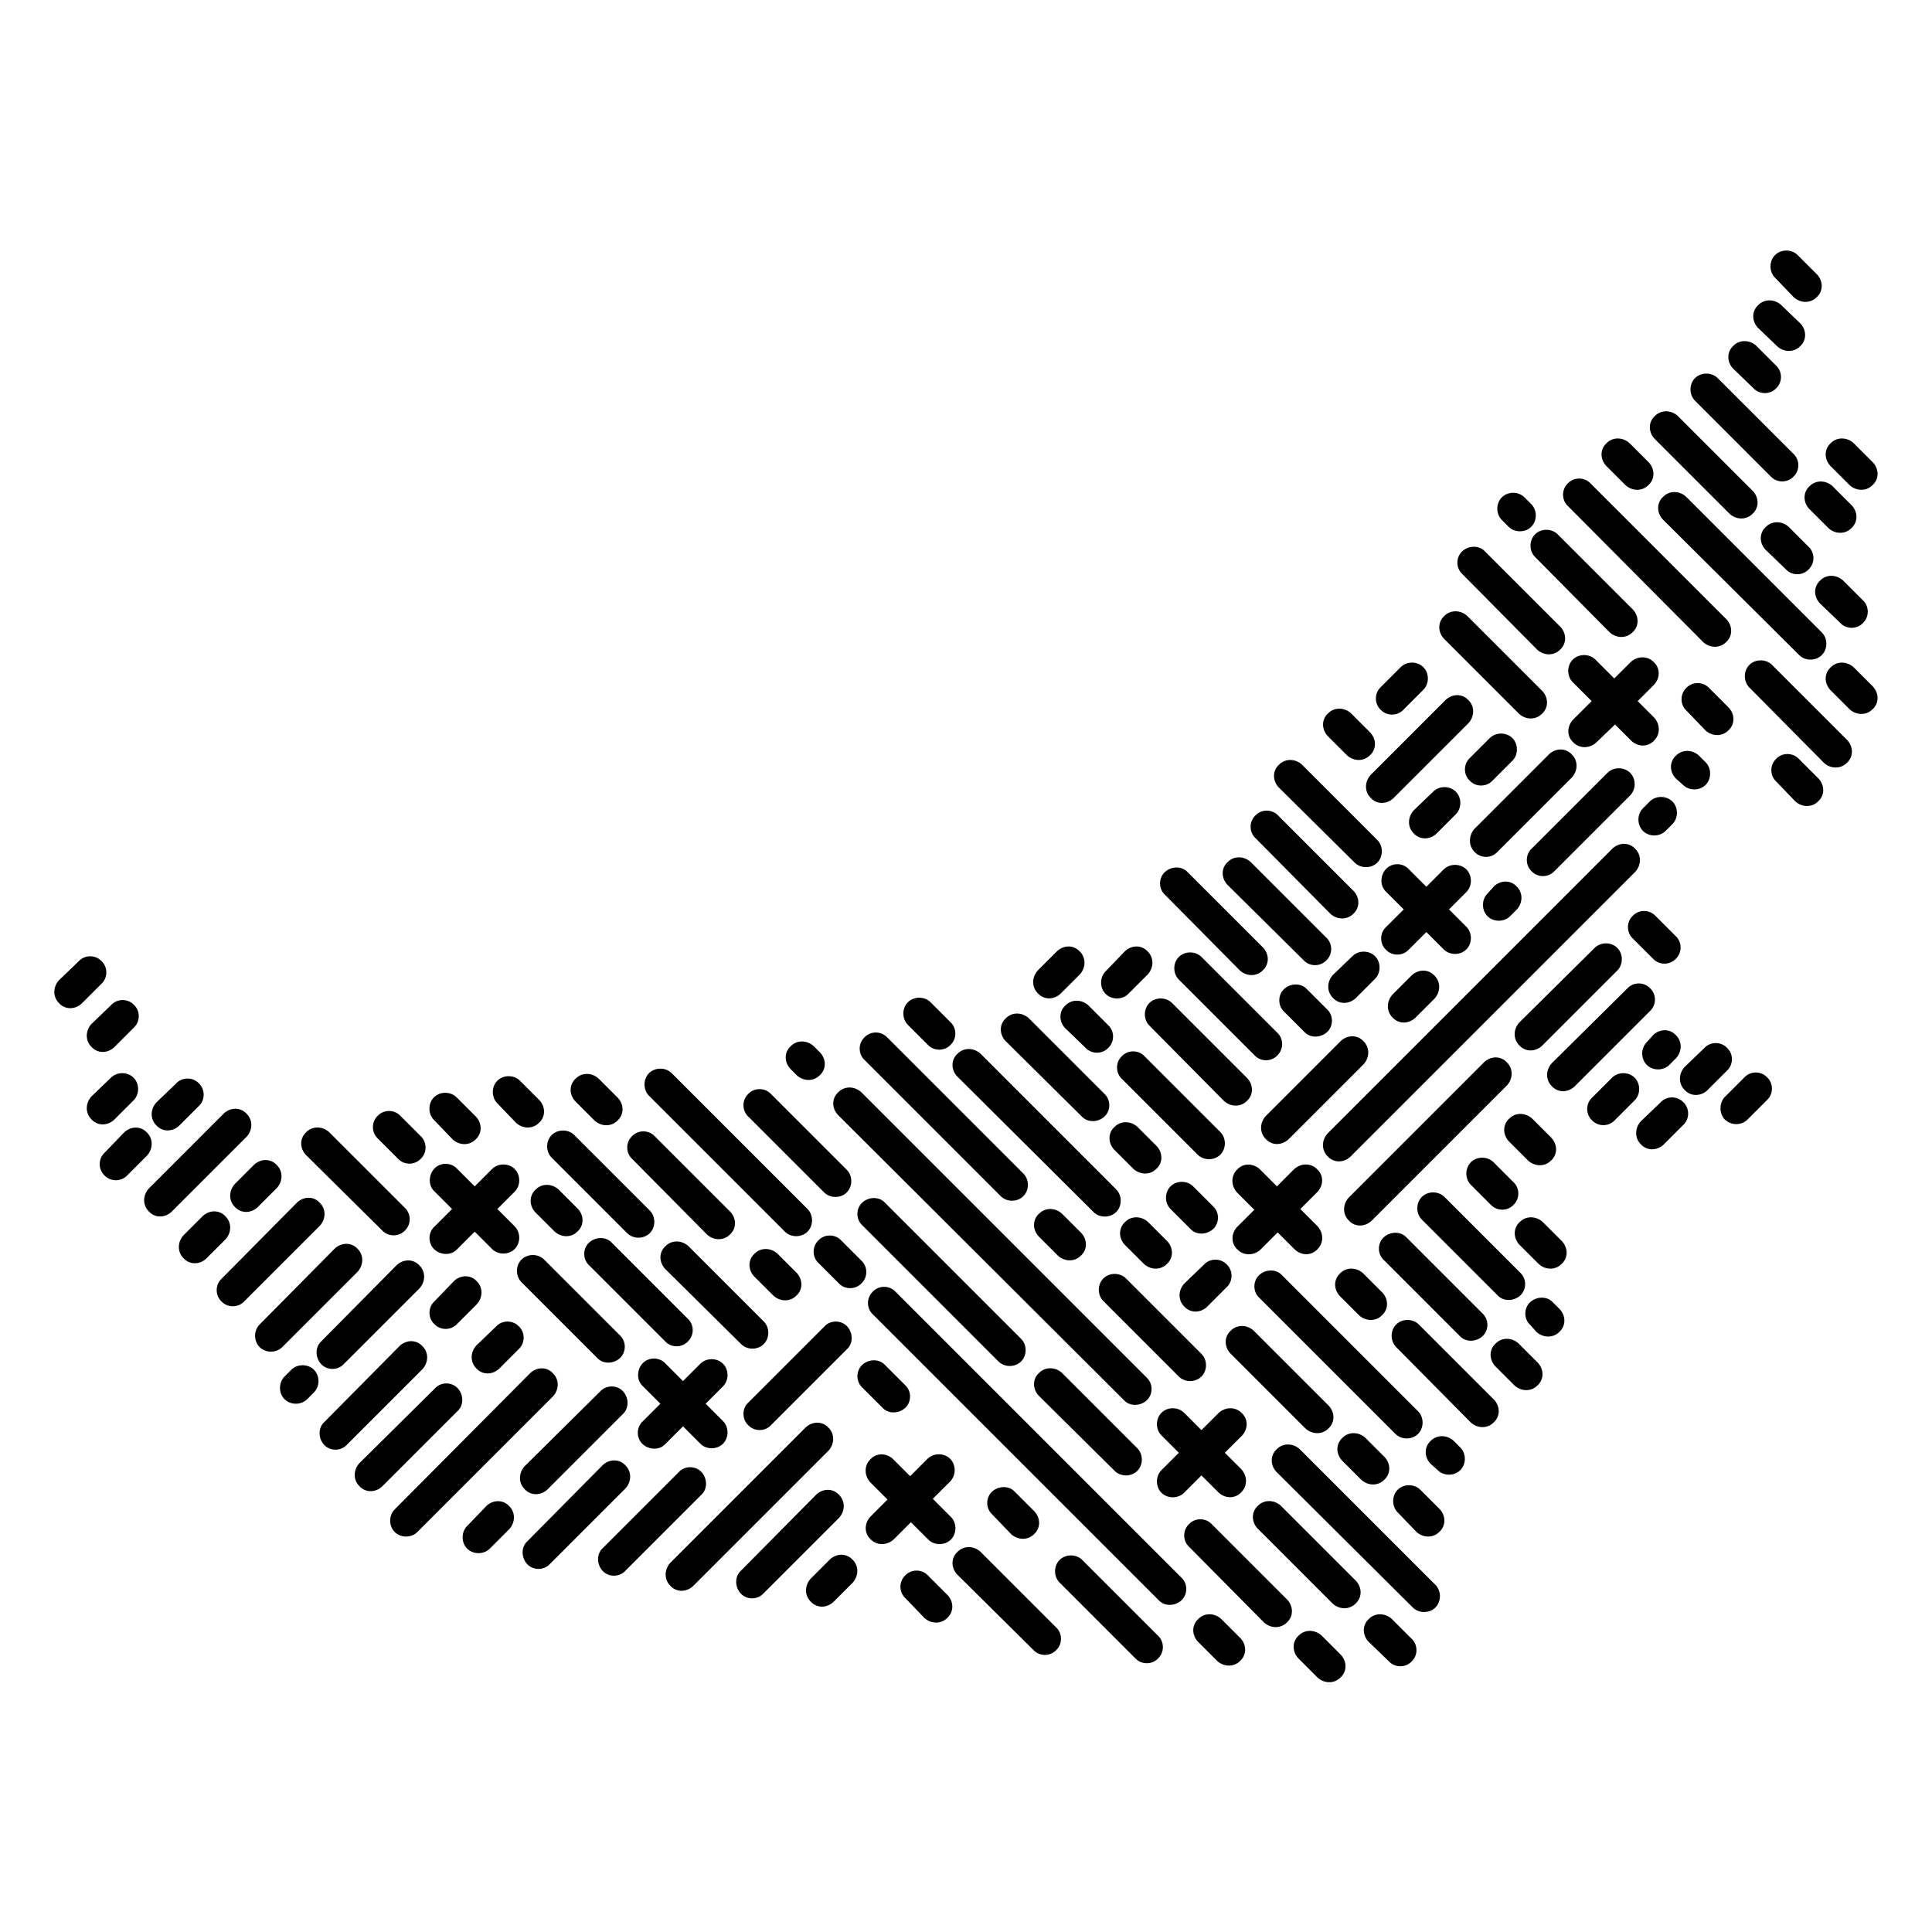 <?xml version="1.0" encoding="utf-8"?>
<!-- Generator: Adobe Illustrator 25.0.1, SVG Export Plug-In . SVG Version: 6.00 Build 0)  -->
<svg version="1.1" id="Layer_1" xmlns="http://www.w3.org/2000/svg" xmlns:xlink="http://www.w3.org/1999/xlink" x="0px" y="0px"
	 viewBox="0 0 256 256" enable-background="new 0 0 256 256" xml:space="preserve">
	 
	<style>
		path{
			fill:#000;
		}
		.spin_{
			position:relative;
			-webkit-transform-origin:center;
				-ms-transform-origin:center;
					transform-origin:center;
			transform-box:fill-box;
			-webkit-animation: spin 2s ease ;
					animation: spin 2s ease ;
		}
		
		.zoom{
			position:relative;
			-webkit-transform-origin:center;
				-ms-transform-origin:center;
					transform-origin:center;
			transform-box:fill-box;
			-webkit-animation: zoom 1s ease  alternate;
					animation: zoom 1s ease  alternate;
		}
		
		.spin_.d1, .zoom.d1{-webkit-animation-delay:0s;animation-delay:0s}
		.spin_.d2, .zoom.d2{-webkit-animation-delay:0.2s;animation-delay:0.2s}
		.spin_.d3, .zoom.d3{-webkit-animation-delay:0.4s;animation-delay:0.4s}
		
		@-webkit-keyframes spin {
			0%{-webkit-transform:rotate(0deg);transform:rotate(0deg)}
			100%{-webkit-transform:rotate(360deg);transform:rotate(360deg)}
		}
		
		@keyframes spin {
			0%{-webkit-transform:rotate(0deg);transform:rotate(0deg)}
			100%{-webkit-transform:rotate(360deg);transform:rotate(360deg)}
		}
		
		@-webkit-keyframes zoom {
			0%{-webkit-transform:scale(1);transform:scale(1)}
			100%{-webkit-transform:scale(0.6);transform:scale(0.6)}
		}
		
		@keyframes zoom {
			0%{-webkit-transform:scale(1);transform:scale(1)}
			100%{-webkit-transform:scale(0.6);transform:scale(0.6)}
		}
	</style>
<g class="zoom g1">
	<path id="Path_9856" fill="#FFFFFF" d="M199,68.9c-0.8-0.8-0.8-2.2,0-3c0.8-0.8,2.2-0.8,3,0l0,0l0.9,0.9c0.8,0.8,0.8,2.2,0,3
		c-0.8,0.8-2.2,0.8-3,0L199,68.9z"/>
</g>
<g class="zoom g2">
	<path id="Path_9857" fill="#FFFFFF" d="M115.7,174.2c-0.9-0.8-0.9-2.2-0.1-3c0.8-0.9,2.2-0.9,3-0.1c0,0,0.1,0.1,0.1,0.1l37.8,37.8
		c0.9,0.8,0.9,2.2,0.1,3s-2.2,0.9-3,0.1c0,0-0.1-0.1-0.1-0.1L115.7,174.2z"/>
</g>
<g class="zoom g3">
	<path id="Path_9860" fill="#FFFFFF" d="M166.9,172c-0.9-0.8-0.9-2.2-0.1-3s2.2-0.9,3-0.1c0,0,0.1,0.1,0.1,0.1l18,18
		c0.8,0.8,0.8,2.2,0,3c-0.8,0.8-2.2,0.8-3,0l0,0L166.9,172z"/>
</g>
<g class="zoom g1">
	<path id="Path_9861" fill="#FFFFFF" d="M126.8,142.6c-0.8-0.9-0.8-2.2,0.1-3c0.8-0.8,2.1-0.8,3,0l18,18c0.8,0.8,0.8,2.2,0,3
		c-0.8,0.8-2.2,0.8-3,0L126.8,142.6z"/>
</g>
<g class="zoom g2">
	<path id="Path_9862" fill="#FFFFFF" d="M114.3,162.4c-0.9-0.8-0.9-2.2-0.1-3s2.2-0.9,3-0.1c0,0,0.1,0.1,0.1,0.1l18,18
		c0.8,0.8,0.8,2.2,0,3c-0.8,0.8-2.2,0.8-3,0L114.3,162.4z"/>
</g>
<g class="zoom g3">
	<path id="Path_9864" fill="#FFFFFF" d="M114.6,140.5c-0.9-0.8-0.9-2.2-0.1-3c0.8-0.9,2.2-0.9,3-0.1c0,0,0.1,0.1,0.1,0.1l18,18
		c0.8,0.8,0.8,2.2,0,3c-0.8,0.8-2.2,0.8-3,0l0,0L114.6,140.5z"/>
</g>
<g class="zoom g1">
	<path id="Path_9865" fill="#FFFFFF" d="M207.8,67.1c-0.9-0.8-0.9-2.2-0.1-3c0.8-0.9,2.2-0.9,3-0.1c0,0,0.1,0.1,0.1,0.1l18,18
		c0.8,0.9,0.8,2.2-0.1,3c-0.8,0.8-2.1,0.8-3,0L207.8,67.1z"/>
</g>
<g class="zoom g2">
	<path id="Path_9867" fill="#FFFFFF" d="M156.2,129.8c-0.8-0.8-0.8-2.2,0-3c0.8-0.8,2.2-0.8,3,0l0,0l10,10c0.9,0.8,0.9,2.2,0.1,3
		c-0.8,0.9-2.2,0.9-3,0.1c0,0-0.1-0.1-0.1-0.1L156.2,129.8z"/>
</g>
<g class="zoom g3">
	<path id="Path_9868" fill="#FFFFFF" d="M162.6,117.2c-0.8-0.9-0.8-2.2,0.1-3c0.8-0.8,2.1-0.8,3,0l10,10c0.9,0.8,0.9,2.2,0.1,3
		c-0.8,0.9-2.2,0.9-3,0.1c0,0-0.1-0.1-0.1-0.1L162.6,117.2z"/>
</g>
<g class="zoom g1">
	<path id="Path_9869" fill="#FFFFFF" d="M169.4,104.3c-0.8-0.9-0.8-2.2,0.1-3c0.8-0.8,2.1-0.8,3,0l10,10c0.8,0.8,0.8,2.2,0,3
		c-0.8,0.8-2.2,0.8-3,0L169.4,104.3z"/>
</g>
<g class="zoom g2">
	<path id="Path_9872" fill="#FFFFFF" d="M152.3,135.9c-0.8-0.8-0.8-2.2,0-3c0.8-0.8,2.2-0.8,3,0l10,10c0.8,0.9,0.8,2.2-0.1,3
		c-0.8,0.8-2.1,0.8-3,0L152.3,135.9z"/>
</g>
<g class="zoom g3">
	<path id="Path_9873" fill="#FFFFFF" d="M148.7,143c-0.9-0.8-0.9-2.2-0.1-3c0.8-0.9,2.2-0.9,3-0.1c0,0,0.1,0.1,0.1,0.1l10,10
		c0.8,0.8,0.8,2.2,0,3c-0.8,0.8-2.2,0.8-3,0l0,0L148.7,143z"/>
</g>
<g class="zoom g1">
	<path id="Path_9858" fill="#FFFFFF" d="M111,147.7c-0.8-0.9-0.8-2.2,0.1-3c0.8-0.8,2.1-0.8,3,0l37.8,37.8c0.9,0.8,0.9,2.2,0.1,3
		s-2.2,0.9-3,0.1c0,0-0.1-0.1-0.1-0.1L111,147.7z"/>
</g>
<g class="zoom g2">
	<path id="Path_9859" fill="#FFFFFF" d="M169.1,195c-0.8-0.9-0.8-2.2,0.1-3c0.8-0.8,2.1-0.8,3,0l18,18c0.8,0.8,0.8,2.2,0,3
		c-0.8,0.8-2.2,0.8-3,0L169.1,195z"/>
</g>
<g class="zoom g3">
	<path id="Path_9863" fill="#FFFFFF" d="M86,145.2c-0.8-0.8-0.8-2.2,0-3c0.8-0.8,2.2-0.8,3,0l18,18c0.8,0.8,0.8,2.2,0,3
		c-0.8,0.8-2.2,0.8-3,0L86,145.2z"/>
</g>
<g class="zoom g1">
	<path id="Path_9866" fill="#FFFFFF" d="M220.3,68.8c-0.8-0.9-0.8-2.2,0.1-3c0.8-0.8,2.1-0.8,3,0l18,18c0.8,0.8,0.8,2.2,0,3
		c-0.8,0.8-2.2,0.8-3,0l0,0L220.3,68.8z"/>
</g>
<g class="zoom g2">
	<path id="Path_9870" fill="#FFFFFF" d="M166.4,111.1c-0.9-0.8-0.9-2.2-0.1-3c0.8-0.9,2.2-0.9,3-0.1c0,0,0.1,0.1,0.1,0.1l10,10
		c0.8,0.9,0.8,2.2-0.1,3c-0.8,0.8-2.1,0.8-3,0L166.4,111.1z"/>
</g>
<g class="zoom g3">
	<path id="Path_9871" fill="#FFFFFF" d="M154.4,118.6c-0.9-0.8-0.9-2.2-0.1-3s2.2-0.9,3-0.1c0,0,0.1,0.1,0.1,0.1l10,10
		c0.8,0.9,0.8,2.2-0.1,3c-0.8,0.8-2.1,0.8-3,0L154.4,118.6z"/>
</g>
<g class="zoom g1">
	<path id="Path_9874" fill="#FFFFFF" d="M133.2,137.9c-0.8-0.9-0.8-2.2,0.1-3c0.8-0.8,2.1-0.8,3,0l10,10c0.9,0.8,0.9,2.2,0.1,3
		s-2.2,0.9-3,0.1c0,0-0.1-0.1-0.1-0.1L133.2,137.9z"/>
</g>
<g class="zoom g2">
	<path id="Path_9875" fill="#FFFFFF" d="M146.2,172.4c-0.8-0.8-0.8-2.2,0-3c0.8-0.8,2.2-0.8,3,0l10,10c0.8,0.8,0.8,2.2,0,3
		c-0.8,0.8-2.2,0.8-3,0L146.2,172.4z"/>
</g>
<g class="zoom g3">
	<path id="Path_9876" fill="#FFFFFF" d="M99.2,148c-0.9-0.8-0.9-2.2-0.1-3c0.8-0.9,2.2-0.9,3-0.1c0,0,0.1,0.1,0.1,0.1l10,10
		c0.8,0.8,0.8,2.2,0,3c-0.8,0.8-2.2,0.8-3,0L99.2,148z"/>
</g>
<g class="zoom g1">
	<path id="Path_9877" fill="#FFFFFF" d="M83.8,153.6c-0.9-0.8-0.9-2.2-0.1-3c0.8-0.9,2.2-0.9,3-0.1c0,0,0.1,0.1,0.1,0.1l10,10
		c0.8,0.9,0.8,2.2-0.1,3c-0.8,0.8-2.1,0.8-3,0L83.8,153.6z"/>
</g>

<g class="zoom g2">
	<path id="Path_9878" fill="#FFFFFF" d="M73.1,153.4c-0.8-0.8-0.8-2.2,0-3c0.8-0.8,2.2-0.8,3,0l10,10c0.8,0.8,0.8,2.2,0,3
		c-0.8,0.8-2.2,0.8-3,0l0,0L73.1,153.4z"/>
</g>
<g class="zoom g3">
	<path id="Path_9879" fill="#FFFFFF" d="M88.1,168.1c-0.8-0.9-0.8-2.2,0.1-3c0.8-0.8,2.1-0.8,3,0l10,10c0.8,0.8,0.8,2.2,0,3
		c-0.8,0.8-2.2,0.8-3,0L88.1,168.1z"/>
</g>
<g class="zoom g1">
	<path id="Path_9880" fill="#FFFFFF" d="M78.1,167.7c-0.9-0.8-0.9-2.2-0.1-3s2.2-0.9,3-0.1c0,0,0.1,0.1,0.1,0.1l10,10
		c0.9,0.8,0.9,2.2,0.1,3c-0.8,0.9-2.2,0.9-3,0.1c0,0-0.1-0.1-0.1-0.1L78.1,167.7z"/>
</g>

<g class="zoom g2">
	<path id="Path_9881" fill="#FFFFFF" d="M69.1,169.9c-0.8-0.8-0.8-2.2,0-3c0.8-0.8,2.2-0.8,3,0l10,10c0.9,0.8,0.9,2.2,0.1,3
		s-2.2,0.9-3,0.1c0,0-0.1-0.1-0.1-0.1L69.1,169.9z"/>
</g>
<g class="zoom g3">
	<path id="Path_9883" fill="#FFFFFF" d="M188.4,161.6c-0.8-0.8-0.8-2.2,0-3c0.8-0.8,2.2-0.8,3,0l10,10c0.9,0.8,0.9,2.2,0.1,3
		s-2.2,0.9-3,0.1c0,0-0.1-0.1-0.1-0.1L188.4,161.6z"/>
</g>
<g class="zoom g1">
	<path id="Path_9884" fill="#FFFFFF" d="M163,179.3c-0.8-0.9-0.8-2.2,0.1-3c0.8-0.8,2.1-0.8,3,0l10,10c0.8,0.9,0.8,2.2-0.1,3
		c-0.8,0.8-2.1,0.8-3,0L163,179.3z"/>
</g>
<g class="zoom g2">
	<path id="Path_9885" fill="#FFFFFF" d="M183.4,167c-0.9-0.8-0.9-2.2-0.1-3s2.2-0.9,3-0.1c0,0,0.1,0.1,0.1,0.1l10,10
		c0.9,0.8,0.9,2.2,0.1,3s-2.2,0.9-3,0.1c0,0-0.1-0.1-0.1-0.1L183.4,167z"/>
</g>
<g class="zoom g3">
	<path id="Path_9886" fill="#FFFFFF" d="M185,178.5c-0.8-0.8-0.8-2.2,0-3c0.8-0.8,2.2-0.8,3,0l10,10c0.8,0.9,0.8,2.2-0.1,3
		c-0.8,0.8-2.1,0.8-3,0L185,178.5z"/>
</g>
<g class="zoom g1">
	<path id="Path_9887" fill="#FFFFFF" d="M166.6,202.5c-0.8-0.9-0.8-2.2,0.1-3c0.8-0.8,2.1-0.8,3,0l10,10c0.8,0.9,0.8,2.2-0.1,3
		c-0.8,0.8-2.1,0.8-3,0L166.6,202.5z"/>
</g>
<g class="zoom g2">
	<path id="Path_9888" fill="#FFFFFF" d="M137.6,184.9c-0.8-0.9-0.8-2.2,0.1-3c0.8-0.8,2.1-0.8,3,0l10,10c0.8,0.8,0.8,2.2,0,3
		c-0.8,0.8-2.2,0.8-3,0L137.6,184.9z"/>
</g>
<g class="zoom g3">
	<path id="Path_9889" fill="#FFFFFF" d="M157.6,205c-0.9-0.8-0.9-2.2-0.1-3c0.8-0.9,2.2-0.9,3-0.1c0,0,0.1,0.1,0.1,0.1l10,10
		c0.8,0.9,0.8,2.2-0.1,3c-0.8,0.8-2.1,0.8-3,0L157.6,205z"/>
</g>
<g class="zoom g1">
	<path id="Path_9890" fill="#FFFFFF" d="M140.4,209.7c-0.8-0.8-0.8-2.2,0-3c0.8-0.8,2.2-0.8,3,0l10,10c0.9,0.8,0.9,2.2,0.1,3
		c-0.8,0.9-2.2,0.9-3,0.1c0,0-0.1-0.1-0.1-0.1L140.4,209.7z"/>
</g>

<g class="zoom g2">
	<path id="Path_9891" fill="#FFFFFF" d="M126.8,208.6c-0.8-0.9-0.8-2.2,0.1-3c0.8-0.8,2.1-0.8,3,0l10,10c0.9,0.8,0.9,2.2,0.1,3
		c-0.8,0.9-2.2,0.9-3,0.1c0,0-0.1-0.1-0.1-0.1L126.8,208.6z"/>
</g>
<g class="zoom g3">
	<path id="Path_9892" fill="#FFFFFF" d="M219.1,137.1c0.9-0.8,2.2-0.8,3,0.1c0.8,0.8,0.8,2.1,0,3l-0.9,0.9c-0.8,0.8-2.2,0.8-3,0
		c-0.8-0.8-0.8-2.2,0-3L219.1,137.1z"/>
</g>
<g class="zoom g1">
	<path id="Path_9893" fill="#FFFFFF" d="M38.6,181.5c0.8-0.8,2.2-0.8,3,0c0.8,0.8,0.8,2.2,0,3l-0.9,0.9c-0.8,0.8-2.2,0.8-3,0
		c-0.8-0.8-0.8-2.2,0-3L38.6,181.5z"/>
</g>
<g class="zoom g1">
	<path id="Path_9882" fill="#FFFFFF" d="M40.5,153c-0.8-0.9-0.8-2.2,0.1-3c0.8-0.8,2.1-0.8,3,0l10,10c0.9,0.8,0.9,2.2,0.1,3
		c-0.8,0.9-2.2,0.9-3,0.1c0,0-0.1-0.1-0.1-0.1L40.5,153z"/>
</g>
<g class="zoom g1">
	<path id="Path_9894" fill="#FFFFFF" d="M198,117.4c0.9-0.8,2.2-0.8,3,0.1c0.8,0.8,0.8,2.1,0,3l-0.9,0.9c-0.8,0.8-2.2,0.8-3,0
		s-0.8-2.2,0-3L198,117.4z"/>
</g>
<g class="zoom g2">
	<path id="Path_9895" fill="#FFFFFF" d="M218.6,106.2c0.8-0.8,2.2-0.8,3,0c0.8,0.8,0.8,2.2,0,3l0,0l-0.9,0.9c-0.8,0.8-2.2,0.8-3,0
		c-0.8-0.8-0.8-2.2,0-3l0,0L218.6,106.2z"/>
</g>
<g class="zoom g3">
	<path id="Path_9896" fill="#FFFFFF" d="M202.8,175.6c-0.9-0.8-0.9-2.2-0.1-3s2.2-0.9,3-0.1c0,0,0.1,0.1,0.1,0.1l0.9,0.9
		c0.8,0.9,0.8,2.2-0.1,3c-0.8,0.8-2.1,0.8-3,0L202.8,175.6z"/>
</g>
<g class="zoom g1">
	<path id="Path_9897" fill="#FFFFFF" d="M189.5,193.9c-0.8-0.9-0.8-2.2,0.1-3c0.8-0.8,2.1-0.8,3,0l0.9,0.9c0.8,0.8,0.8,2.2,0,3
		c-0.8,0.8-2.2,0.8-3,0L189.5,193.9z"/>
</g>
<g class="zoom g2">
	<path id="Path_9898" fill="#FFFFFF" d="M222,103.1c-0.8-0.9-0.8-2.2,0.1-3c0.8-0.8,2.1-0.8,3,0l0.9,0.9c0.8,0.8,0.8,2.2,0,3
		c-0.8,0.8-2.2,0.8-3,0L222,103.1z"/>
</g>
<g class="zoom g3">
	<path id="Path_9899" fill="#FFFFFF" d="M104.7,141.6c-0.8-0.9-0.8-2.2,0.1-3c0.8-0.8,2.1-0.8,3,0l0.9,0.9c0.8,0.9,0.8,2.2-0.1,3
		c-0.8,0.8-2.1,0.8-3,0L104.7,141.6z"/>
</g>
<g class="zoom g1">
	<path id="Path_9900" fill="#FFFFFF" d="M219.2,58.1c-0.8-0.9-0.8-2.2,0.1-3c0.8-0.8,2.1-0.8,3,0l10,10c0.8,0.9,0.8,2.2-0.1,3
		c-0.8,0.8-2.1,0.8-3,0L219.2,58.1z"/>
</g>
<g class="zoom g2">
	<path id="Path_9902" fill="#FFFFFF" d="M191.3,84.6c-0.8-0.9-0.8-2.2,0.1-3c0.8-0.8,2.1-0.8,3,0l10,10c0.8,0.9,0.8,2.2-0.1,3
		c-0.8,0.8-2.1,0.8-3,0L191.3,84.6z"/>
</g>
<g class="zoom g3">
	<path id="Path_9903" fill="#FFFFFF" d="M231.8,91.1c-0.8-0.8-0.8-2.2,0-3c0.8-0.8,2.2-0.8,3,0l0,0l10,10c0.8,0.9,0.8,2.2-0.1,3
		c-0.8,0.8-2.1,0.8-3,0L231.8,91.1z"/>
</g>
<g class="zoom g1">
	
	<path id="Path_9904" fill="#FFFFFF" d="M203.4,73.8c-0.8-0.8-0.8-2.2,0-3c0.8-0.8,2.2-0.8,3,0l10,10c0.8,0.9,0.8,2.2-0.1,3
		c-0.8,0.8-2.1,0.8-3,0L203.4,73.8z"/>
</g>
<g class="zoom g2">
	<path id="Path_9905" fill="#FFFFFF" d="M193.8,76.1c-0.9-0.8-0.9-2.2-0.1-3s2.2-0.9,3-0.1c0,0,0.1,0.1,0.1,0.1l10,10
		c0.8,0.9,0.8,2.2-0.1,3c-0.8,0.8-2.1,0.8-3,0L193.8,76.1z"/>
</g>
<g class="zoom g3">
	<path id="Path_9906" fill="#FFFFFF" d="M235.2,36.8c-0.8-0.8-0.8-2.2,0-3s2.2-0.8,3,0l2.6,2.6c0.8,0.9,0.8,2.2-0.1,3
		c-0.8,0.8-2.1,0.8-3,0L235.2,36.8z"/>
</g>
<g class="zoom g1">
	<path id="Path_9907" fill="#FFFFFF" d="M232.9,43.4c-0.8-0.9-0.8-2.2,0.1-3c0.8-0.8,2.1-0.8,3,0l2.6,2.5c0.8,0.9,0.8,2.2-0.1,3
		c-0.8,0.8-2.1,0.8-3,0L232.9,43.4z"/>
</g>

<g class="zoom g2">
	<path id="Path_9908" fill="#FFFFFF" d="M242.5,61.7c-0.8-0.9-0.8-2.2,0.1-3c0.8-0.8,2.1-0.8,3,0l2.6,2.6c0.8,0.9,0.8,2.2-0.1,3
		c-0.8,0.8-2.1,0.8-3,0L242.5,61.7z"/>
</g>
<g class="zoom g3">
	<path id="Path_9909" fill="#FFFFFF" d="M229.6,48.8c-0.8-0.9-0.8-2.2,0.1-3c0.8-0.8,2.1-0.8,3,0l2.6,2.6c0.9,0.8,0.9,2.2,0.1,3
		c-0.8,0.9-2.2,0.9-3,0.1c0,0-0.1-0.1-0.1-0.1L229.6,48.8z"/>
</g>
<g class="zoom g1">
	<path id="Path_9910" fill="#FFFFFF" d="M216.4,124.4c-0.9-0.8-0.9-2.2-0.1-3c0.8-0.9,2.2-0.9,3-0.1c0,0,0.1,0.1,0.1,0.1l2.6,2.6
		c0.9,0.8,0.9,2.2,0.1,3c-0.8,0.9-2.2,0.9-3,0.1c0,0-0.1-0.1-0.1-0.1L216.4,124.4z"/>
</g>

<g class="zoom g2">
	<path id="Path_9911" fill="#FFFFFF" d="M194.9,157c-0.8-0.8-0.8-2.2,0-3c0.8-0.8,2.2-0.8,3,0l2.6,2.6c0.9,0.8,0.9,2.2,0.1,3
		c-0.8,0.9-2.2,0.9-3,0.1c0,0-0.1-0.1-0.1-0.1L194.9,157z"/>
</g>
<g class="zoom g3">
	<path id="Path_9912" fill="#FFFFFF" d="M201.3,164.9c-0.8-0.9-0.8-2.2,0.1-3c0.8-0.8,2.1-0.8,3,0l2.6,2.6c0.8,0.9,0.8,2.2-0.1,3
		c-0.8,0.8-2.1,0.8-3,0L201.3,164.9z"/>
</g>
<g class="zoom g1">
	<path id="Path_9913" fill="#FFFFFF" d="M198.1,181c-0.8-0.9-0.8-2.2,0.1-3c0.8-0.8,2.1-0.8,3,0l2.6,2.6c0.8,0.9,0.8,2.2-0.1,3
		c-0.8,0.8-2.1,0.8-3,0L198.1,181z"/>
</g>

<g class="zoom g2">
	<path id="Path_9901" fill="#FFFFFF" d="M224.6,53.1c-0.8-0.8-0.8-2.2,0-3c0.8-0.8,2.2-0.8,3,0l10,10c0.9,0.8,0.9,2.2,0.1,3
		c-0.8,0.9-2.2,0.9-3,0.1c0,0-0.1-0.1-0.1-0.1L224.6,53.1z"/>
</g>

<g class="zoom g1">
<path id="Path_9914" fill="#FFFFFF" d="M175.9,97.5c-0.8-0.9-0.8-2.2,0.1-3c0.8-0.8,2.1-0.8,3,0l2.6,2.6c0.8,0.9,0.8,2.2-0.1,3
	c-0.8,0.8-2.1,0.8-3,0L175.9,97.5z"/>
</g>
<g class="zoom g2">
<path id="Path_9915" fill="#FFFFFF" d="M199.9,151.2c-0.8-0.9-0.8-2.2,0.1-3c0.8-0.8,2.1-0.8,3,0l2.6,2.6c0.8,0.9,0.8,2.2-0.1,3
	c-0.8,0.8-2.1,0.8-3,0L199.9,151.2z"/>
</g>
<g class="zoom g3">
<path id="Path_9916" fill="#FFFFFF" d="M185.2,200.4c-0.8-0.8-0.8-2.2,0-3c0.8-0.8,2.2-0.8,3,0l2.6,2.6c0.8,0.9,0.8,2.2-0.1,3
	c-0.8,0.8-2.1,0.8-3,0L185.2,200.4z"/>
</g>
<g class="zoom g1">
<path id="Path_9917" fill="#FFFFFF" d="M177.8,193.5c-0.8-0.9-0.8-2.2,0.1-3c0.8-0.8,2.1-0.8,3,0l2.6,2.6c0.8,0.9,0.8,2.2-0.1,3
	c-0.8,0.8-2.1,0.8-3,0L177.8,193.5z"/>
</g>
<g class="zoom g2">
<path id="Path_9918" fill="#FFFFFF" d="M177.5,171.7c-0.8-0.9-0.8-2.2,0.1-3c0.8-0.8,2.1-0.8,3,0l2.6,2.6c0.8,0.9,0.8,2.2-0.1,3
	c-0.8,0.8-2.1,0.8-3,0L177.5,171.7z"/>
</g>
<g class="zoom g3">
<path id="Path_9920" fill="#FFFFFF" d="M172,219.7c-0.8-0.9-0.8-2.2,0.1-3c0.8-0.8,2.1-0.8,3,0l2.6,2.6c0.8,0.9,0.8,2.2-0.1,3
	c-0.8,0.8-2.1,0.8-3,0L172,219.7z"/>
</g>
<g class="zoom g1">
<path id="Path_9921" fill="#FFFFFF" d="M158.7,217.5c-0.8-0.9-0.8-2.2,0.1-3c0.8-0.8,2.1-0.8,3,0l2.6,2.6c0.8,0.9,0.8,2.2-0.1,3
	c-0.8,0.8-2.1,0.8-3,0L158.7,217.5z"/>
</g>
<g class="zoom g2">

</g>
<g class="zoom g3">

</g>
<g class="zoom g2">
	<path id="Path_9919" fill="#FFFFFF" d="M181.3,217.5c-0.8-0.9-0.8-2.2,0.1-3c0.8-0.8,2.1-0.8,3,0l2.6,2.6c0.9,0.8,0.9,2.2,0.1,3
		c-0.8,0.9-2.2,0.9-3,0.1c0,0-0.1-0.1-0.1-0.1L181.3,217.5z"/>
</g>
<g class="zoom g1">
<path id="Path_9922" fill="#FFFFFF" d="M120,211.8c-0.9-0.8-0.9-2.2-0.1-3c0.8-0.9,2.2-0.9,3-0.1c0,0,0.1,0.1,0.1,0.1l2.6,2.6
	c0.8,0.9,0.8,2.2-0.1,3c-0.8,0.8-2.1,0.8-3,0L120,211.8z"/>
</g>
<g class="zoom g2">
<path id="Path_9923" fill="#FFFFFF" d="M131.5,200.7c-0.9-0.8-0.9-2.2-0.1-3s2.2-0.9,3-0.1c0,0,0.1,0.1,0.1,0.1l2.6,2.6
	c0.8,0.9,0.8,2.2-0.1,3c-0.8,0.8-2.1,0.8-3,0L131.5,200.7z"/>
</g>
<g class="zoom g3">
<path id="Path_9924" fill="#FFFFFF" d="M114.3,183.9c-0.9-0.8-0.9-2.2-0.1-3s2.2-0.9,3-0.1c0,0,0.1,0.1,0.1,0.1l2.6,2.6
	c0.9,0.8,0.9,2.2,0.1,3s-2.2,0.9-3,0.1c0,0-0.1-0.1-0.1-0.1L114.3,183.9z"/>
</g>
<g class="zoom g1">
<path id="Path_9925" fill="#FFFFFF" d="M108.5,167.4c-0.9-0.8-0.9-2.2-0.1-3c0.8-0.9,2.2-0.9,3-0.1c0,0,0.1,0.1,0.1,0.1l2.6,2.6
	c0.9,0.8,0.9,2.2,0.1,3c-0.8,0.9-2.2,0.9-3,0.1c0,0-0.1-0.1-0.1-0.1L108.5,167.4z"/>
</g>
<g class="zoom g1">

<path id="Path_9926" fill="#FFFFFF" d="M99.9,169.1c-0.8-0.9-0.8-2.2,0.1-3c0.8-0.8,2.1-0.8,3,0l2.6,2.6c0.8,0.9,0.8,2.2-0.1,3
	c-0.8,0.8-2.1,0.8-3,0L99.9,169.1z"/>
</g>
<g class="zoom g2">
<path id="Path_9927" fill="#FFFFFF" d="M147.6,152.3c-0.8-0.9-0.8-2.2,0.1-3c0.8-0.8,2.1-0.8,3,0l2.6,2.6c0.8,0.9,0.8,2.2-0.1,3
	c-0.8,0.8-2.1,0.8-3,0L147.6,152.3z"/>
</g>
<g class="zoom g3">
<path id="Path_9928" fill="#FFFFFF" d="M155.1,160.2c-0.8-0.8-0.8-2.2,0-3c0.8-0.8,2.2-0.8,3,0l2.6,2.6c0.9,0.8,0.9,2.2,0.1,3
	s-2.2,0.9-3,0.1c0,0-0.1-0.1-0.1-0.1L155.1,160.2z"/>
</g>
<g class="zoom g1">
<path id="Path_9929" fill="#FFFFFF" d="M149,164.9c-0.8-0.9-0.8-2.2,0.1-3c0.8-0.8,2.1-0.8,3,0l2.6,2.6c0.8,0.9,0.8,2.2-0.1,3
	c-0.8,0.8-2.1,0.8-3,0L149,164.9z"/>
</g>
<g class="zoom g1">
<path id="Path_9930" fill="#FFFFFF" d="M137.6,163.8c-0.8-0.9-0.8-2.2,0.1-3c0.8-0.8,2.1-0.8,3,0l2.6,2.6c0.8,0.9,0.8,2.2-0.1,3
	c-0.8,0.8-2.1,0.8-3,0L137.6,163.8z"/>
</g>
<g class="zoom g2">
<path id="Path_9931" fill="#FFFFFF" d="M120.3,135.8c-0.8-0.8-0.8-2.2,0-3c0.8-0.8,2.2-0.8,3,0l2.6,2.6c0.9,0.8,0.9,2.2,0.1,3
	c-0.8,0.9-2.2,0.9-3,0.1c0,0-0.1-0.1-0.1-0.1L120.3,135.8z"/>
</g>
<g class="zoom g3">

<path id="Path_9932" fill="#FFFFFF" d="M141.1,136.2c-0.8-0.9-0.8-2.2,0.1-3c0.8-0.8,2.1-0.8,3,0l2.6,2.6c0.9,0.8,0.9,2.2,0.1,3
	c-0.8,0.9-2.2,0.9-3,0.1c0,0-0.1-0.1-0.1-0.1L141.1,136.2z"/>
</g>
<g class="zoom g1">
<path id="Path_9933" fill="#FFFFFF" d="M65.9,146.2c-0.8-0.8-0.8-2.2,0-3c0.8-0.8,2.2-0.8,3,0l0,0l2.6,2.6c0.8,0.9,0.8,2.2-0.1,3
	c-0.8,0.8-2.1,0.8-3,0L65.9,146.2z"/>
</g>
<g class="zoom g2">
<path id="Path_9934" fill="#FFFFFF" d="M76.2,145.9c-0.8-0.9-0.8-2.2,0.1-3c0.8-0.8,2.1-0.8,3,0l2.6,2.6c0.8,0.9,0.8,2.2-0.1,3
	c-0.8,0.8-2.1,0.8-3,0L76.2,145.9z"/>
</g>
<g class="zoom g3">
<path id="Path_9935" fill="#FFFFFF" d="M70.9,160.6c-0.8-0.9-0.8-2.2,0.1-3c0.8-0.8,2.1-0.8,3,0l2.6,2.6c0.8,0.9,0.8,2.2-0.1,3
	c-0.8,0.8-2.1,0.8-3,0L70.9,160.6z"/>
</g>
<g class="zoom g1">
<path id="Path_9936" fill="#FFFFFF" d="M50.1,150.9c-0.9-0.8-0.9-2.2-0.1-3c0.8-0.9,2.2-0.9,3-0.1c0,0,0.1,0.1,0.1,0.1l2.6,2.6
	c0.9,0.8,0.9,2.2,0.1,3c-0.8,0.9-2.2,0.9-3,0.1c0,0-0.1-0.1-0.1-0.1L50.1,150.9z"/>
</g>

<g class="zoom g2">
<path id="Path_9937" fill="#FFFFFF" d="M57.5,148.4c-0.8-0.8-0.8-2.2,0-3c0.8-0.8,2.2-0.8,3,0l2.6,2.6c0.8,0.9,0.8,2.2-0.1,3
	c-0.8,0.8-2.1,0.8-3,0L57.5,148.4z"/>
</g>
<g class="zoom g3">
<path id="Path_9938" fill="#FFFFFF" d="M170.2,134.1c-0.9-0.8-0.9-2.2-0.1-3s2.2-0.9,3-0.1c0,0,0.1,0.1,0.1,0.1l2.6,2.6
	c0.9,0.8,0.9,2.2,0.1,3s-2.2,0.9-3,0.1c0,0-0.1-0.1-0.1-0.1L170.2,134.1z"/>
</g>
<g class="zoom g1">
<path id="Path_9939" fill="#FFFFFF" d="M239.7,67.4c-0.8-0.9-0.8-2.2,0.1-3c0.8-0.8,2.1-0.8,3,0l2.6,2.6c0.8,0.9,0.8,2.2-0.1,3
	c-0.8,0.8-2.1,0.8-3,0L239.7,67.4z"/>
</g>

<g class="zoom g1">
	<path id="Path_9940" fill="#FFFFFF" d="M233.9,72.8c-0.8-0.9-0.8-2.2,0.1-3c0.8-0.8,2.1-0.8,3,0l2.6,2.6c0.9,0.8,0.9,2.2,0.1,3
		c-0.8,0.9-2.2,0.9-3,0.1c0,0-0.1-0.1-0.1-0.1L233.9,72.8z"/>
</g>
<g class="zoom g2">
	<path id="Path_9941" fill="#FFFFFF" d="M212.8,61.7c-0.8-0.9-0.8-2.2,0.1-3c0.8-0.8,2.1-0.8,3,0l2.6,2.6c0.8,0.9,0.8,2.2-0.1,3
		c-0.8,0.8-2.1,0.8-3,0L212.8,61.7z"/>
</g>
<g class="zoom g3">
	<path id="Path_9942" fill="#FFFFFF" d="M241.1,79.9c-0.8-0.9-0.8-2.2,0.1-3c0.8-0.8,2.1-0.8,3,0l2.6,2.6c0.9,0.8,0.9,2.2,0.1,3
		c-0.8,0.9-2.2,0.9-3,0.1c0,0-0.1-0.1-0.1-0.1L241.1,79.9z"/>
</g>
<g class="zoom g1">
	<path id="Path_9943" fill="#FFFFFF" d="M242.5,91.4c-0.8-0.9-0.8-2.2,0.1-3c0.8-0.8,2.1-0.8,3,0l2.6,2.6c0.8,0.9,0.8,2.2-0.1,3
		c-0.8,0.8-2.1,0.8-3,0L242.5,91.4z"/>
</g>
<g class="zoom g2">
	<path id="Path_9944" fill="#FFFFFF" d="M235.4,103.6c-0.9-0.8-0.9-2.2-0.1-3c0.8-0.9,2.2-0.9,3-0.1c0,0,0.1,0.1,0.1,0.1l2.6,2.6
		c0.8,0.9,0.8,2.2-0.1,3c-0.8,0.8-2.1,0.8-3,0L235.4,103.6z"/>
</g>
<g class="zoom g3">
	<path id="Path_9945" fill="#FFFFFF" d="M223.5,94.2c-0.9-0.8-0.9-2.2-0.1-3c0.8-0.9,2.2-0.9,3-0.1c0,0,0.1,0.1,0.1,0.1l2.6,2.6
		c0.8,0.9,0.8,2.2-0.1,3c-0.8,0.8-2.1,0.8-3,0L223.5,94.2z"/>
</g>
<g class="zoom g1">
	<path id="Path_9948" fill="#FFFFFF" d="M196.7,140.7c0.9-0.8,2.2-0.8,3,0.1c0.8,0.8,0.8,2.1,0,3l-18,18c-0.9,0.8-2.2,0.8-3-0.1
		c-0.8-0.8-0.8-2.1,0-3L196.7,140.7z"/>
</g>
<g class="zoom g2">
	<path id="Path_9949" fill="#FFFFFF" d="M70.3,181.9c0.9-0.8,2.2-0.8,3,0.1c0.8,0.8,0.8,2.1,0,3l-18,18c-0.8,0.8-2.2,0.8-3,0
		s-0.8-2.2,0-3l0,0L70.3,181.9z"/>
</g>
<g class="zoom g3">
	<path id="Path_9950" fill="#FFFFFF" d="M205.3,99.9c0.9-0.8,2.2-0.8,3,0.1c0.8,0.8,0.8,2.1,0,3l-10,10c-0.9,0.8-2.2,0.7-3-0.2
		c-0.7-0.8-0.7-2,0-2.9L205.3,99.9z"/>
</g>
<g class="zoom g1">
	
	<path id="Path_9951" fill="#FFFFFF" d="M109.2,175.8c0.8-0.9,2.2-0.9,3-0.1s0.9,2.2,0.1,3c0,0-0.1,0.1-0.1,0.1l-10,10
		c-0.8,0.9-2.2,0.9-3,0.1c-0.9-0.8-0.9-2.2-0.1-3c0,0,0.1-0.1,0.1-0.1L109.2,175.8z"/>
</g>
<g class="zoom g2">
</g>
<g class="zoom g3">
</g>
<g class="zoom g3">
	<path id="Path_9946" fill="#FFFFFF" d="M213.7,112.4c0.9-0.8,2.2-0.8,3,0.1c0.8,0.8,0.8,2.1,0,3l-37.8,37.8c-0.9,0.8-2.2,0.8-3-0.1
		c-0.8-0.8-0.8-2.1,0-3L213.7,112.4z"/>
</g>
<g class="zoom g1">
	<path id="Path_9947" fill="#FFFFFF" d="M106.8,189.1c0.9-0.8,2.2-0.8,3,0.1c0.8,0.8,0.8,2.1,0,3l-18,18c-0.9,0.8-2.2,0.8-3-0.1
		c-0.8-0.8-0.8-2.1,0-3L106.8,189.1z"/>
</g>

<g class="zoom g1">
	<path id="Path_9952" fill="#FFFFFF" d="M53,178.3c0.9-0.8,2.2-0.8,3,0.1c0.8,0.8,0.8,2.1,0,3l-10,10c-0.8,0.9-2.2,0.9-3,0.1
		s-0.9-2.2-0.1-3c0,0,0.1-0.1,0.1-0.1L53,178.3z"/>
</g>
<g class="zoom g2">
	<path id="Path_9953" fill="#FFFFFF" d="M44.4,165.4c0.9-0.8,2.2-0.8,3,0.1c0.8,0.8,0.8,2.1,0,3l-10,10c-0.8,0.8-2.2,0.8-3,0
		c-0.8-0.8-0.8-2.2,0-3L44.4,165.4z"/>
</g>
<g class="zoom g3">
	
	<path id="Path_9954" fill="#FFFFFF" d="M52.6,167.6c0.9-0.8,2.2-0.8,3,0.1c0.8,0.8,0.8,2.1,0,3l-10,10c-0.8,0.9-2.2,0.9-3,0.1
		s-0.9-2.2-0.1-3c0,0,0.1-0.1,0.1-0.1L52.6,167.6z"/>
</g>
<g class="zoom g1">
	
	<path id="Path_9955" fill="#FFFFFF" d="M29.7,147.5c0.9-0.8,2.2-0.8,3,0.1c0.8,0.8,0.8,2.1,0,3l-10,10c-0.9,0.8-2.2,0.8-3-0.1
		c-0.8-0.8-0.8-2.1,0-3L29.7,147.5z"/>
</g>
<g class="zoom g2">
	<path id="Path_9956" fill="#FFFFFF" d="M39.4,159.3c0.9-0.8,2.2-0.8,3,0.1c0.8,0.8,0.8,2.1,0,3l-10,10c-0.8,0.9-2.2,0.9-3,0.1
		c-0.9-0.8-0.9-2.2-0.1-3c0,0,0.1-0.1,0.1-0.1L39.4,159.3z"/>
</g>
<g class="zoom g3">
	<path id="Path_9957" fill="#FFFFFF" d="M57.6,184c0.8-0.9,2.2-0.9,3-0.1s0.9,2.2,0.1,3c0,0-0.1,0.1-0.1,0.1l-10,10
		c-0.9,0.8-2.2,0.8-3-0.1c-0.8-0.8-0.8-2.1,0-3L57.6,184z"/>
</g>
<g class="zoom g1">
	<path id="Path_9958" fill="#FFFFFF" d="M89.9,195.1c0.8-0.9,2.2-0.9,3-0.1s0.9,2.2,0.1,3c0,0-0.1,0.1-0.1,0.1l-10,10
		c-0.8,0.9-2.2,0.9-3,0.1s-0.9-2.2-0.1-3c0,0,0.1-0.1,0.1-0.1L89.9,195.1z"/>
</g>
<g class="zoom g2">
	<path id="Path_9959" fill="#FFFFFF" d="M108.2,198c0.9-0.8,2.2-0.8,3,0.1c0.8,0.8,0.8,2.1,0,3l-10,10c-0.8,0.9-2.2,0.9-3,0.1
		s-0.9-2.2-0.1-3c0,0,0.1-0.1,0.1-0.1L108.2,198z"/>
</g>
<g class="zoom g3">
	<path id="Path_9960" fill="#FFFFFF" d="M79.9,194.1c0.9-0.8,2.2-0.8,3,0.1c0.8,0.8,0.8,2.1,0,3l-10,10c-0.8,0.9-2.2,0.9-3,0.1
		s-0.9-2.2-0.1-3c0,0,0.1-0.1,0.1-0.1L79.9,194.1z"/>
</g>
<g class="zoom g1">
	<path id="Path_9961" fill="#FFFFFF" d="M79.5,184.4c0.8-0.9,2.2-0.9,3-0.1s0.9,2.2,0.1,3c0,0-0.1,0.1-0.1,0.1l-10,10
		c-0.9,0.8-2.2,0.8-3-0.1c-0.8-0.8-0.8-2.1,0-3L79.5,184.4z"/>
</g>
<g class="zoom g2">
	<path id="Path_9962" fill="#FFFFFF" d="M177.7,137.9c0.9-0.8,2.2-0.8,3,0.1c0.8,0.8,0.8,2.1,0,3l-10,10c-0.9,0.8-2.2,0.8-3-0.1
		c-0.8-0.8-0.8-2.1,0-3L177.7,137.9z"/>
</g>
<g class="zoom g3">
	<path id="Path_9963" fill="#FFFFFF" d="M191.6,92.7c0.9-0.8,2.2-0.8,3,0.1c0.8,0.8,0.8,2.1,0,3l-10,10c-0.9,0.8-2.2,0.8-3-0.1
		c-0.8-0.8-0.8-2.1,0-3L191.6,92.7z"/>
</g>
<g class="zoom g1">
	<path id="Path_9964" fill="#FFFFFF" d="M213,102.4c0.8-0.8,2.2-0.8,3,0c0.8,0.8,0.8,2.2,0,3l-10,10c-0.8,0.9-2.2,0.9-3,0.1
		c-0.9-0.8-0.9-2.2-0.1-3c0,0,0.1-0.1,0.1-0.1L213,102.4z"/>
</g>
<g class="zoom g2">
	<path id="Path_9965" fill="#FFFFFF" d="M211.3,125.6c0.8-0.8,2.2-0.8,3,0c0.8,0.8,0.8,2.2,0,3l0,0l-10,10c-0.9,0.8-2.2,0.8-3-0.1
		c-0.8-0.8-0.8-2.1,0-3L211.3,125.6z"/>
</g>
<g class="zoom g2">
	<path id="Path_9966" fill="#FFFFFF" d="M215.6,131c0.8-0.9,2.2-0.9,3-0.1c0.9,0.8,0.9,2.2,0.1,3c0,0-0.1,0.1-0.1,0.1l-10,10
		c-0.9,0.8-2.2,0.8-3-0.1c-0.8-0.8-0.8-2.1,0-3L215.6,131z"/>
</g>
<g class="zoom g3">
	<path id="Path_9967" fill="#FFFFFF" d="M187.1,129.2c0.9-0.8,2.2-0.8,3,0.1c0.8,0.8,0.8,2.1,0,3l-2.6,2.6c-0.9,0.8-2.2,0.8-3-0.1
		c-0.8-0.8-0.8-2.1,0-3L187.1,129.2z"/>
</g>
<g class="zoom g1">
	<path id="Path_9968" fill="#FFFFFF" d="M179.2,126.7c0.8-0.8,2.2-0.8,3,0c0.8,0.8,0.8,2.2,0,3l0,0l-2.6,2.6c-0.9,0.8-2.2,0.8-3-0.1
		c-0.8-0.8-0.8-2.1,0-3L179.2,126.7z"/>
</g>
<g class="zoom g2">
	<path id="Path_9969" fill="#FFFFFF" d="M140.1,126c0.9-0.8,2.2-0.8,3,0.1c0.8,0.8,0.8,2.1,0,3l-2.6,2.6c-0.9,0.8-2.2,0.8-3-0.1
		c-0.8-0.8-0.8-2.1,0-3L140.1,126z"/>
</g>
<g class="zoom g2">
	<path id="Path_9970" fill="#FFFFFF" d="M185.6,88.4c0.8-0.8,2.2-0.8,3,0s0.8,2.2,0,3l-2.6,2.6c-0.8,0.9-2.2,0.9-3,0.1
		c-0.9-0.8-0.9-2.2-0.1-3c0,0,0.1-0.1,0.1-0.1L185.6,88.4z"/>
</g>
<g class="zoom g3">
	<path id="Path_9971" fill="#FFFFFF" d="M197.4,97.8c0.8-0.8,2.2-0.8,3,0c0.8,0.8,0.8,2.2,0,3l-2.6,2.6c-0.8,0.9-2.2,0.9-3,0.1
		c-0.9-0.8-0.9-2.2-0.1-3c0,0,0.1-0.1,0.1-0.1L197.4,97.8z"/>
</g>
<g class="zoom g1">
	<path id="Path_9972" fill="#FFFFFF" d="M189.9,104.9c0.8-0.8,2.2-0.8,3,0c0.8,0.8,0.8,2.2,0,3l0,0l-2.6,2.6c-0.9,0.8-2.2,0.8-3-0.1
		c-0.8-0.8-0.8-2.1,0-3L189.9,104.9z"/>
</g>
<g class="zoom g2">
	<path id="Path_9973" fill="#FFFFFF" d="M64.5,199.5c0.9-0.8,2.2-0.8,3,0.1c0.8,0.8,0.8,2.1,0,3l-2.6,2.6c-0.8,0.8-2.2,0.8-3,0
		c-0.8-0.8-0.8-2.2,0-3L64.5,199.5z"/>
</g>
<g class="zoom g3">
	<path id="Path_9974" fill="#FFFFFF" d="M16.5,150c0.9-0.8,2.2-0.8,3,0.1c0.8,0.8,0.8,2.1,0,3l-2.6,2.6c-0.8,0.9-2.2,0.9-3,0.1
		c-0.9-0.8-0.9-2.2-0.1-3c0,0,0.1-0.1,0.1-0.1L16.5,150z"/>
</g>
<g class="zoom g1">
	<path id="Path_9975" fill="#FFFFFF" d="M23.3,143.6c0.8-0.9,2.2-0.9,3-0.1c0.9,0.8,0.9,2.2,0.1,3c0,0-0.1,0.1-0.1,0.1l-2.6,2.6
		c-0.9,0.8-2.2,0.8-3-0.1c-0.8-0.8-0.8-2.1,0-3L23.3,143.6z"/>
</g>
<g class="zoom g2">
	<path id="Path_9976" fill="#FFFFFF" d="M26.9,161.1c0.9-0.8,2.2-0.8,3,0.1c0.8,0.8,0.8,2.1,0,3l-2.6,2.6c-0.9,0.8-2.2,0.8-3-0.1
		c-0.8-0.8-0.8-2.1,0-3L26.9,161.1z"/>
</g>
<g class="zoom g3">
	<path id="Path_9977" fill="#FFFFFF" d="M33.7,154.3c0.9-0.8,2.2-0.8,3,0.1c0.8,0.8,0.8,2.1,0,3l-2.6,2.6c-0.9,0.8-2.2,0.8-3-0.1
		c-0.8-0.8-0.8-2.1,0-3L33.7,154.3z"/>
</g>
<g class="zoom g1">
	<path id="Path_9978" fill="#FFFFFF" d="M159.5,167.6c0.8-0.9,2.2-0.9,3-0.1c0.9,0.8,0.9,2.2,0.1,3c0,0-0.1,0.1-0.1,0.1l-2.6,2.6
		c-0.9,0.8-2.2,0.8-3-0.1c-0.8-0.8-0.8-2.1,0-3L159.5,167.6z"/>
</g>
<g id="spin_x5F_4" class="spin_ d1">
	<path id="Path_9979" fill="#FFFFFF" d="M162.3,192.5l2.3-2.3c0.8-0.9,0.8-2.2-0.1-3c-0.8-0.8-2.1-0.8-3,0l-2.3,2.3l-2.3-2.3
		c-0.8-0.8-2.2-0.8-3,0c-0.8,0.8-0.8,2.2,0,3l2.3,2.3l-2.3,2.3c-0.8,0.8-0.8,2.2,0,3c0.8,0.8,2.2,0.8,3,0l2.3-2.3l2.3,2.3
		c0.9,0.8,2.2,0.8,3-0.1c0.8-0.8,0.8-2.1,0-3L162.3,192.5z"/>
</g>
<g id="spin_x5F_5" class="spin_ d2">
	<path id="Path_9980" fill="#FFFFFF" d="M123.6,198.6l2.3-2.3c0.8-0.8,0.8-2.2,0-3c-0.8-0.8-2.2-0.8-3,0l-2.3,2.3l-2.3-2.3
		c-0.9-0.8-2.2-0.8-3,0.1c-0.8,0.8-0.8,2.1,0,3l2.3,2.3l-2.3,2.3c-0.8,0.9-0.8,2.2,0.1,3c0.8,0.8,2.1,0.8,3,0l2.3-2.3l2.3,2.3
		c0.8,0.8,2.2,0.8,3,0c0.8-0.8,0.8-2.2,0-3L123.6,198.6z"/>
</g>
<g id="spin_x5F_6" class="spin_ d3">
	<path id="Path_9981" fill="#FFFFFF" d="M93.5,186l2.3-2.3c0.8-0.8,0.8-2.2,0-3c-0.8-0.8-2.2-0.8-3,0l0,0l-2.3,2.3l-2.3-2.3
		c-0.8-0.9-2.2-0.9-3-0.1s-0.9,2.2-0.1,3c0,0,0.1,0.1,0.1,0.1l2.3,2.3l-2.3,2.3c-0.9,0.8-0.9,2.2-0.1,3s2.2,0.9,3,0.1
		c0,0,0.1-0.1,0.1-0.1l2.3-2.3l2.3,2.3c0.8,0.8,2.2,0.8,3,0c0.8-0.8,0.8-2.2,0-3l0,0L93.5,186z"/>
</g>
<g id="spin_x5F_7" class="spin_ d3">
	<path id="Path_9982" fill="#FFFFFF" d="M65.9,160.2l2.3-2.3c0.8-0.8,0.8-2.2,0-3c-0.8-0.8-2.2-0.8-3,0l-2.3,2.3l-2.3-2.3
		c-0.8-0.9-2.2-0.9-3-0.1s-0.9,2.2-0.1,3c0,0,0.1,0.1,0.1,0.1l2.3,2.3l-2.3,2.3c-0.9,0.8-0.9,2.2-0.1,3s2.2,0.9,3,0.1
		c0,0,0.1-0.1,0.1-0.1l2.3-2.3l2.3,2.3c0.8,0.8,2.2,0.8,3,0c0.8-0.8,0.8-2.2,0-3L65.9,160.2z"/>
</g>
<g id="spin_x5F_1" class="spin_ d1">
	<path id="Path_9983" fill="#FFFFFF" d="M172.3,160.2l2.3-2.3c0.8-0.9,0.8-2.2-0.1-3c-0.8-0.8-2.1-0.8-3,0l-2.3,2.3l-2.3-2.3
		c-0.9-0.8-2.2-0.8-3,0.1c-0.8,0.8-0.8,2.1,0,3l2.3,2.3l-2.3,2.3c-0.8,0.9-0.8,2.2,0.1,3c0.8,0.8,2.1,0.8,3,0l2.3-2.3l2.3,2.3
		c0.9,0.8,2.2,0.8,3-0.1c0.8-0.8,0.8-2.1,0-3L172.3,160.2z"/>
</g>
<g id="spin_x5F_2" class="spin_ d2">
	<path id="Path_9984" fill="#FFFFFF" d="M192,120.5l2.3-2.3c0.8-0.8,0.8-2.2,0-3s-2.2-0.8-3,0l0,0l-2.3,2.3l-2.3-2.3
		c-0.8-0.9-2.2-0.9-3-0.1s-0.9,2.2-0.1,3c0,0,0.1,0.1,0.1,0.1l2.3,2.3l-2.3,2.3c-0.9,0.8-0.9,2.2-0.1,3c0.8,0.9,2.2,0.9,3,0.1
		c0,0,0.1-0.1,0.1-0.1l2.3-2.3l2.3,2.3c0.8,0.8,2.2,0.8,3,0c0.8-0.8,0.8-2.2,0-3l0,0L192,120.5z"/>
</g>

<g class="zoom g2">
	<path id="Path_9985" fill="#FFFFFF" d="M110,206.6c0.9-0.8,2.2-0.8,3,0.1c0.8,0.8,0.8,2.1,0,3l-2.6,2.6c-0.9,0.8-2.2,0.8-3-0.1
		c-0.8-0.8-0.8-2.1,0-3L110,206.6z"/>
</g>
<g class="zoom g3">
	<path id="Path_9986" fill="#FFFFFF" d="M65.7,175.8c0.8-0.9,2.2-0.9,3-0.1c0.9,0.8,0.9,2.2,0.1,3c0,0-0.1,0.1-0.1,0.1l-2.6,2.6
		c-0.9,0.8-2.2,0.8-3-0.1c-0.8-0.8-0.8-2.1,0-3L65.7,175.8z"/>
</g>
<g class="zoom g1">
	<path id="Path_9987" fill="#FFFFFF" d="M60.2,169.7c0.9-0.8,2.2-0.8,3,0.1c0.8,0.8,0.8,2.1,0,3l-2.6,2.6c-0.8,0.9-2.2,0.9-3,0.1
		c-0.9-0.8-0.9-2.2-0.1-3c0,0,0.1-0.1,0.1-0.1L60.2,169.7z"/>
</g>
<g class="zoom g2">
	<path id="Path_9988" fill="#FFFFFF" d="M149.1,126c0.9-0.8,2.2-0.8,3,0.1c0.8,0.8,0.8,2.1,0,3l-2.6,2.6c-0.8,0.8-2.2,0.8-3,0
		c-0.8-0.8-0.8-2.2,0-3L149.1,126z"/>
</g>
<g class="zoom g3">
	<path id="Path_9989" fill="#FFFFFF" d="M225.8,138.9c0.8-0.9,2.2-0.9,3-0.1c0.9,0.8,0.9,2.2,0.1,3c0,0-0.1,0.1-0.1,0.1l-2.6,2.6
		c-0.9,0.8-2.2,0.8-3-0.1c-0.8-0.8-0.8-2.1,0-3L225.8,138.9z"/>
</g>
<g class="zoom g1">
	<path id="Path_9990" fill="#FFFFFF" d="M220,146.1c0.8-0.9,2.2-0.9,3-0.1c0.9,0.8,0.9,2.2,0.1,3c0,0-0.1,0.1-0.1,0.1l-2.6,2.6
		c-0.9,0.8-2.2,0.8-3-0.1c-0.8-0.8-0.8-2.1,0-3L220,146.1z"/>
</g>
<g class="zoom g2">
	<path id="Path_9991" fill="#FFFFFF" d="M213.6,142.8c0.8-0.8,2.2-0.8,3,0c0.8,0.8,0.8,2.2,0,3l0,0l-2.6,2.6c-0.8,0.9-2.2,0.9-3,0.1
		c-0.9-0.8-0.9-2.2-0.1-3c0,0,0.1-0.1,0.1-0.1L213.6,142.8z"/>
</g>
<g class="zoom g3">
	<path id="Path_9992" fill="#FFFFFF" d="M231.1,142.8c0.8-0.9,2.2-0.9,3-0.1c0.9,0.8,0.9,2.2,0.1,3c0,0-0.1,0.1-0.1,0.1l-2.6,2.6
		c-0.9,0.8-2.2,0.7-3-0.1c-0.7-0.8-0.7-2.1,0-2.9L231.1,142.8z"/>
</g>
<g class="zoom g1">
	<path id="Path_9994" fill="#FFFFFF" d="M10.4,127.4c0.8-0.9,2.2-0.9,3-0.1c0.9,0.8,0.9,2.2,0.1,3c0,0-0.1,0.1-0.1,0.1l-2.6,2.6
		c-0.9,0.8-2.2,0.8-3-0.1c-0.8-0.8-0.8-2.1,0-3L10.4,127.4z"/>
</g>
<g class="zoom g2">
	<path id="Path_9995" fill="#FFFFFF" d="M14.7,133.2c0.8-0.9,2.2-0.9,3-0.1c0.9,0.8,0.9,2.2,0.1,3c0,0-0.1,0.1-0.1,0.1l-2.6,2.6
		c-0.9,0.8-2.2,0.8-3-0.1c-0.8-0.8-0.8-2.1,0-3L14.7,133.2z"/>
</g>
<g class="zoom g3">
	<path id="Path_9996" fill="#FFFFFF" d="M14.7,142.8c0.8-0.8,2.2-0.8,3,0c0.8,0.8,0.8,2.2,0,3l0,0l-2.6,2.6c-0.9,0.8-2.2,0.8-3-0.1
		c-0.8-0.8-0.8-2.1,0-3L14.7,142.8z"/>
</g>
<g id="spin_x5F_3" class="spin_ d2">
	<path id="Path_9993" fill="#FFFFFF" d="M217,92.9l2.2-2.2c0.8-0.9,0.8-2.2-0.1-3c-0.8-0.8-2.1-0.8-3,0l-2.2,2.2l-2.5-2.5
		c-0.8-0.8-2.2-0.8-3,0c-0.8,0.8-0.8,2.2,0,3l0,0l2.5,2.5l-2.5,2.5c-0.8,0.9-0.8,2.2,0.1,3c0.8,0.8,2.1,0.8,3,0L214,96l2.2,2.2
		c0.9,0.8,2.2,0.8,3-0.1c0.8-0.8,0.8-2.1,0-3L217,92.9z"/>
</g>
</svg>
